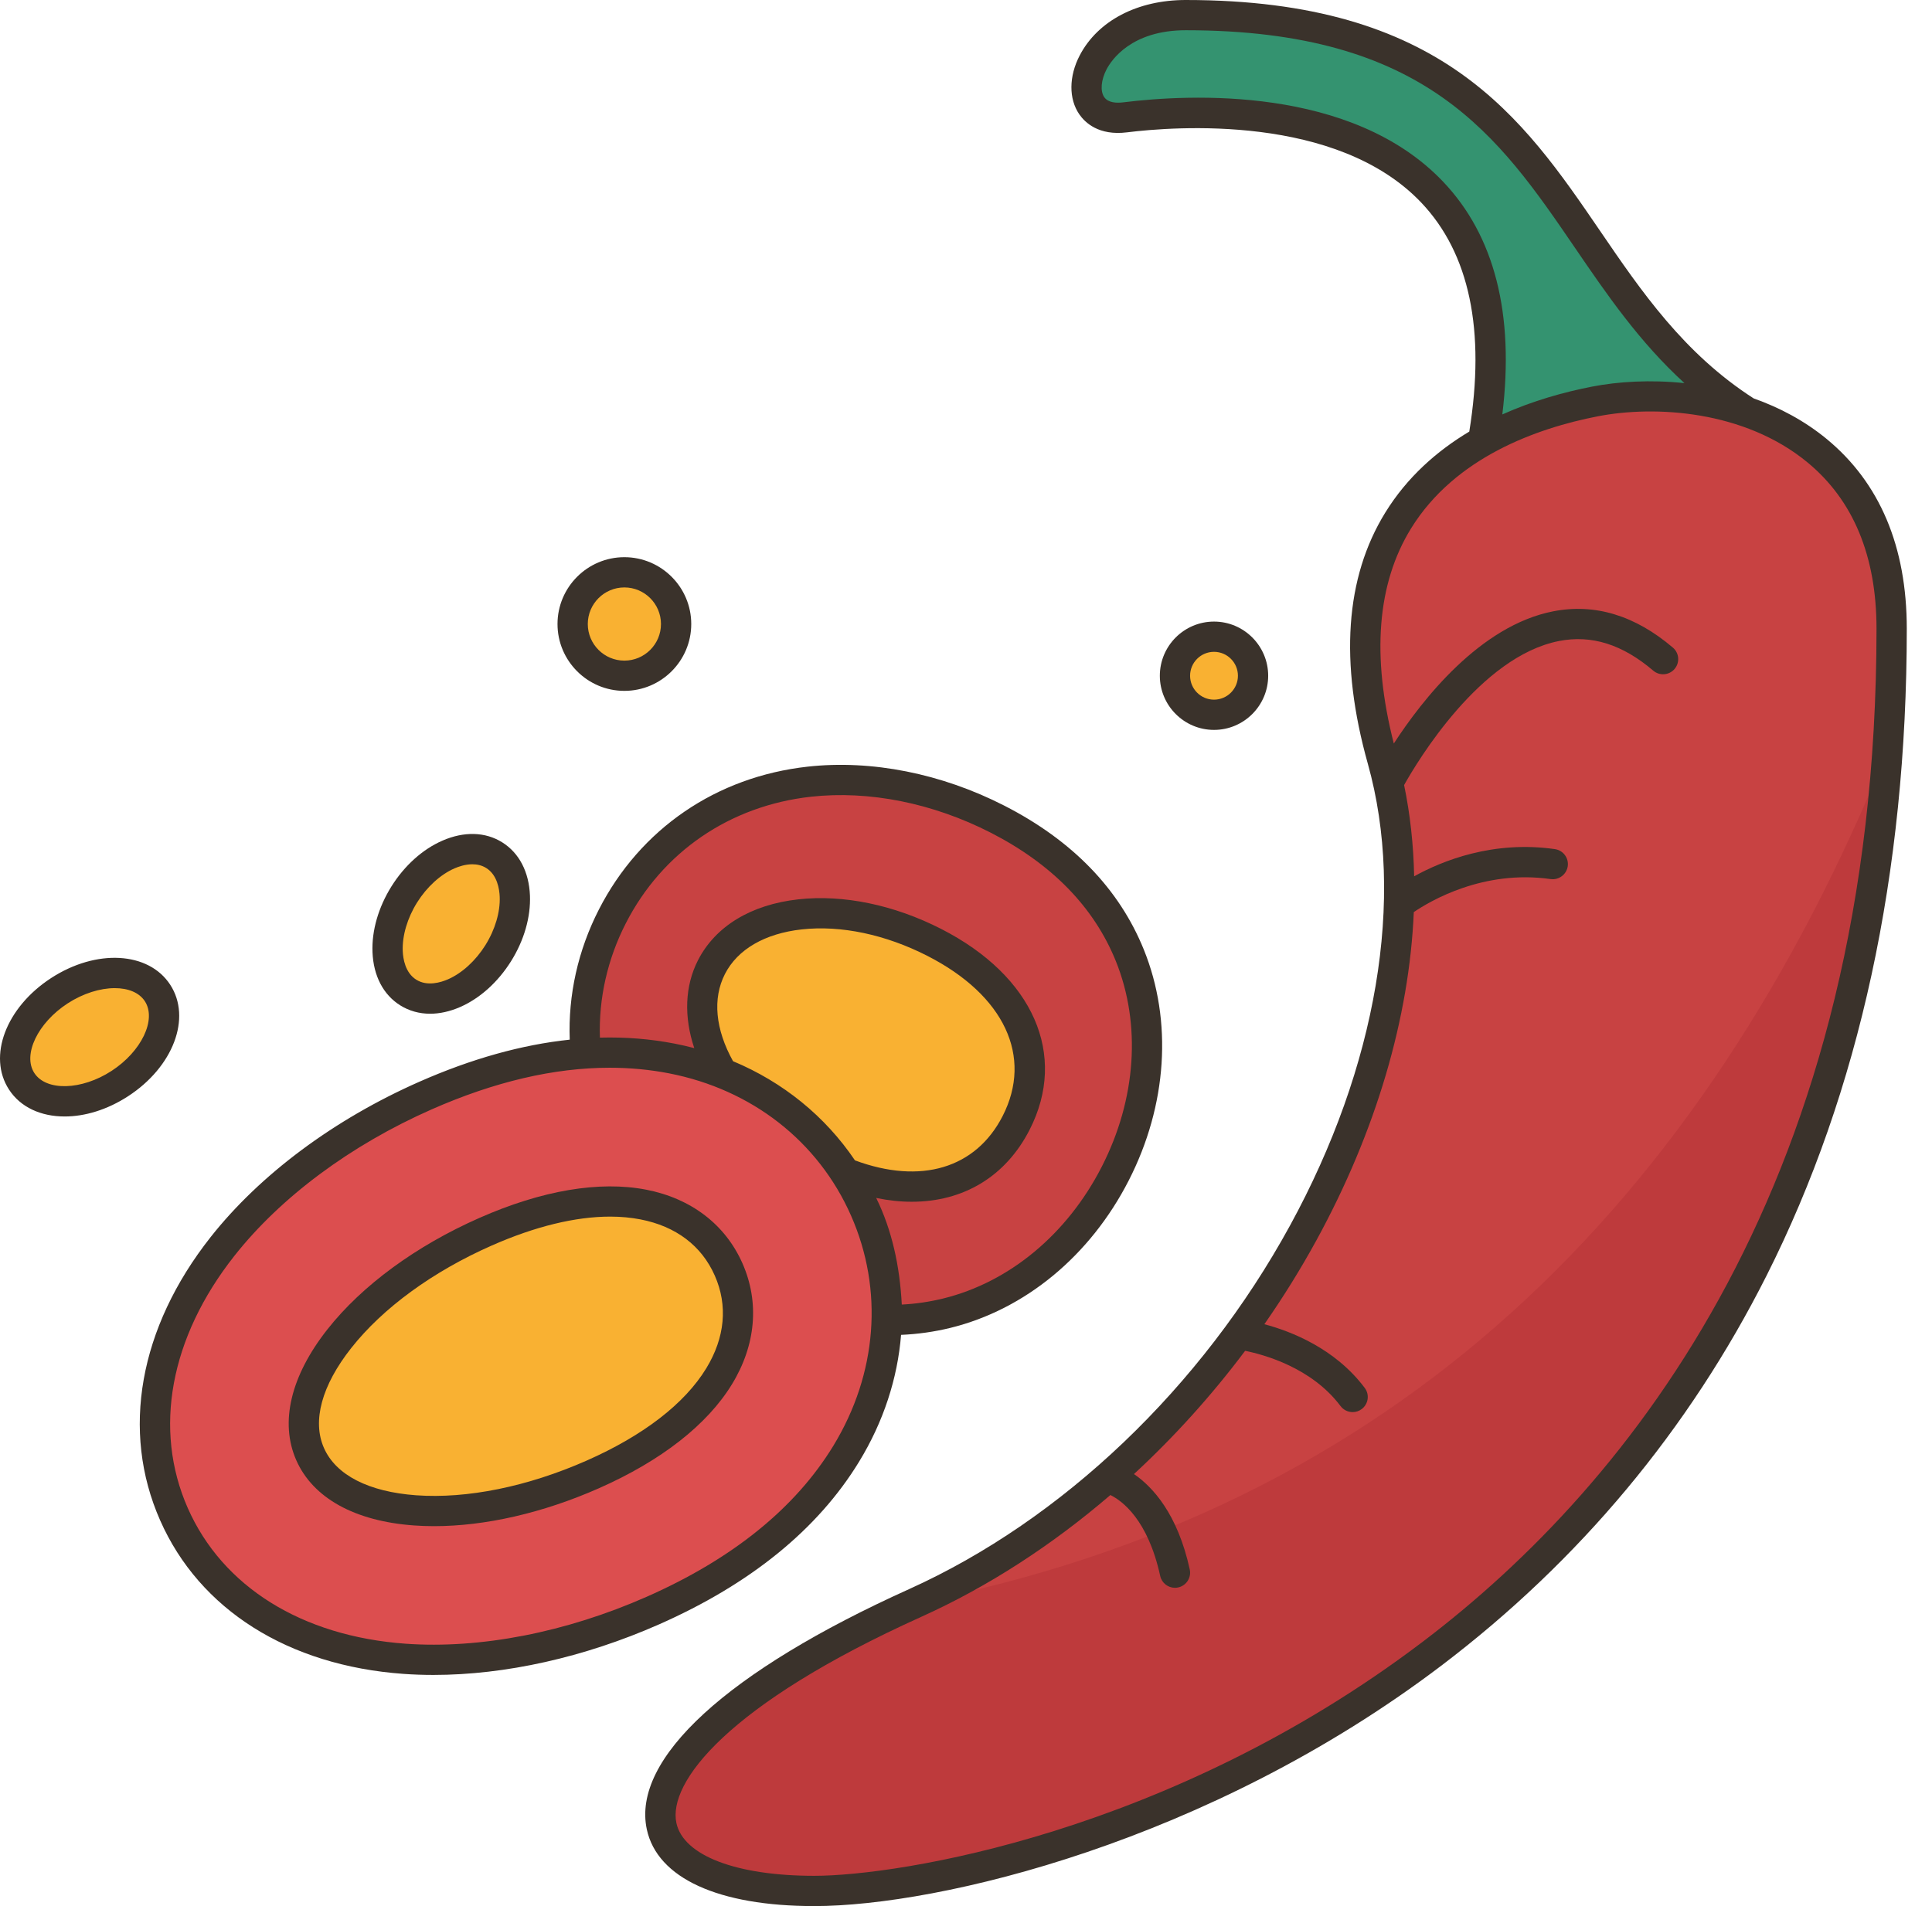 <svg width="76" height="75" viewBox="0 0 76 75" fill="none" xmlns="http://www.w3.org/2000/svg">
<path d="M44.443 37.589C43.531 35.333 41.78 33.531 39.236 32.231C36.86 31.015 34.232 30.493 31.838 30.758C28.443 31.134 25.619 33.067 24.088 36.061C23.211 37.772 22.864 39.622 23.043 41.45V41.451L34.879 51.938H34.881C35.678 51.951 36.466 51.862 37.239 51.671C40.016 50.991 42.433 48.988 43.87 46.18C45.306 43.371 45.516 40.24 44.443 37.589Z" fill="#C84242"/>
<path d="M34.019 47.588C34.635 48.984 34.92 50.461 34.88 51.938C34.832 53.741 34.298 55.545 33.29 57.198C31.731 59.756 29.17 61.833 25.677 63.375C22.412 64.816 18.944 65.488 15.906 65.269C11.606 64.96 8.302 62.886 6.842 59.581C5.384 56.275 6.079 52.438 8.75 49.051C10.634 46.659 13.47 44.551 16.735 43.109C18.938 42.139 21.048 41.583 23.043 41.451C24.213 41.372 25.342 41.438 26.429 41.649C27.122 41.784 27.789 41.979 28.421 42.232C30.426 43.025 32.094 44.38 33.241 46.149C33.536 46.603 33.796 47.082 34.019 47.588Z" fill="#DC4E4F"/>
<path d="M68.723 16.217V16.219C66.656 15.504 65.848 18.044 64.163 18.373C62.986 18.602 59.908 16.473 58.341 17.359C60.802 3.278 47.381 4.229 44.256 4.618C41.627 4.945 42.414 0.595 46.643 0.595C54.228 0.595 57.716 3.21 60.326 6.47C62.935 9.731 64.662 13.637 68.723 16.217Z" fill="#349370"/>
<path d="M47.756 25.052C48.604 25.052 49.292 25.741 49.292 26.589C49.292 27.437 48.604 28.125 47.756 28.125C46.908 28.125 46.22 27.437 46.22 26.589C46.22 25.741 46.908 25.052 47.756 25.052ZM24.561 22.519C25.686 22.519 26.597 23.43 26.597 24.553C26.597 25.678 25.686 26.589 24.561 26.589C23.437 26.589 22.527 25.678 22.527 24.553C22.527 23.43 23.437 22.519 24.561 22.519ZM19.442 33.65C20.461 34.289 20.531 36.016 19.598 37.507C18.664 39 17.079 39.692 16.059 39.053C15.039 38.415 14.969 36.687 15.903 35.195C16.838 33.702 18.421 33.01 19.442 33.65ZM6.198 39.073C6.853 40.083 6.187 41.678 4.711 42.637C3.235 43.597 1.507 43.555 0.851 42.546C0.196 41.537 0.862 39.94 2.338 38.982C3.814 38.024 5.542 38.064 6.198 39.073ZM28.664 49.951C29.827 52.589 28.289 55.823 23.314 58.018C18.339 60.213 13.363 59.854 12.199 57.216C11.036 54.579 14.125 50.661 19.098 48.466C24.073 46.271 27.498 47.314 28.664 49.951ZM36.756 37.083C40.376 38.934 41.193 41.796 39.97 44.184C38.854 46.369 36.418 47.403 33.242 46.147L33.241 46.149C32.094 44.379 30.425 43.025 28.421 42.232V42.231C27.568 40.8 27.356 39.287 27.986 38.055C29.208 35.667 33.134 35.231 36.756 37.083Z" fill="#F9B132"/>
<path d="M74.412 24.737C74.412 26.386 74.359 27.982 74.253 29.528C71.732 66.719 39.995 74.405 32.03 74.405C23.735 74.405 22.987 68.947 36.004 63.072C48.68 57.35 57.095 42.034 54.607 30.798C54.54 30.493 54.464 30.191 54.381 29.892C54.347 29.769 54.314 29.649 54.283 29.528C52.464 22.589 55.242 19.113 58.341 17.36V17.359C59.908 16.473 61.556 16.027 62.734 15.798C64.418 15.469 66.656 15.505 68.723 16.219C71.753 17.265 74.412 19.772 74.412 24.737Z" fill="#C84242"/>
<path d="M36.004 63.072C22.987 68.947 23.735 74.405 32.03 74.405C39.995 74.405 71.732 66.719 74.253 29.528C66.966 47.434 54.857 59.403 36.004 63.072Z" fill="#BE3A3C"/>
<path d="M71.856 17.272C70.983 16.554 70.001 16.035 68.986 15.677C66.24 13.912 64.563 11.459 62.943 9.085C59.893 4.619 56.74 0 46.642 0C44.746 0 43.188 0.814 42.475 2.177C42.043 3.002 42.037 3.892 42.459 4.501C42.683 4.824 43.223 5.346 44.33 5.208C46.207 4.975 52.588 4.484 55.904 7.967C57.808 9.968 58.442 13.002 57.798 16.982C56.529 17.741 55.355 18.771 54.492 20.171C52.916 22.727 52.686 26.052 53.807 30.052C55.288 35.335 54.171 41.961 50.741 48.231C47.262 54.59 41.802 59.802 35.76 62.529C28.606 65.757 24.846 69.203 25.444 71.982C25.857 73.9 28.257 75 32.031 75C36.932 75 47.546 72.481 56.692 65.544C62.129 61.419 66.434 56.257 69.488 50.201C73.15 42.938 75.008 34.371 75.008 24.736C75.007 21.506 73.947 18.995 71.856 17.272ZM56.766 7.146C53.168 3.366 46.768 3.706 44.183 4.027C43.929 4.058 43.594 4.049 43.438 3.823C43.274 3.587 43.311 3.147 43.529 2.729C43.718 2.368 44.501 1.19 46.642 1.19C56.111 1.19 58.952 5.351 61.959 9.756C63.207 11.584 64.488 13.456 66.262 15.075C64.926 14.935 63.653 15.012 62.619 15.214C61.542 15.424 60.31 15.763 59.098 16.307C59.577 12.356 58.795 9.278 56.766 7.146ZM55.972 64.595C46.007 72.154 35.311 73.809 32.031 73.809C28.961 73.809 26.884 73.013 26.608 71.732C26.267 70.148 28.588 67.072 36.25 63.614C38.868 62.432 41.38 60.802 43.68 58.826C44.145 59.055 45.155 59.795 45.639 62.008C45.7 62.286 45.946 62.476 46.22 62.476C46.262 62.476 46.304 62.472 46.347 62.462C46.668 62.392 46.872 62.075 46.802 61.754C46.323 59.563 45.342 58.504 44.607 58.001C46.19 56.539 47.66 54.911 48.98 53.152C49.727 53.302 51.6 53.815 52.733 55.325C52.85 55.481 53.029 55.563 53.21 55.563C53.334 55.563 53.459 55.525 53.566 55.444C53.829 55.247 53.883 54.874 53.685 54.611C52.524 53.063 50.801 52.388 49.737 52.105C50.476 51.044 51.162 49.941 51.785 48.802C54.135 44.507 55.44 40.034 55.615 35.889C56.26 35.45 58.352 34.212 60.997 34.59C61.321 34.635 61.624 34.41 61.671 34.084C61.717 33.759 61.491 33.458 61.166 33.411C58.736 33.064 56.745 33.863 55.629 34.481C55.604 33.244 55.473 32.041 55.234 30.89C55.746 29.974 58.221 25.83 61.326 25.223C62.608 24.972 63.821 25.353 65.035 26.389C65.285 26.602 65.66 26.572 65.874 26.322C66.087 26.072 66.058 25.696 65.808 25.483C64.32 24.214 62.734 23.733 61.095 24.055C58.22 24.618 55.946 27.536 54.829 29.256C53.947 25.805 54.172 22.959 55.505 20.796C57.232 17.995 60.45 16.849 62.847 16.382C65.106 15.941 68.621 16.15 71.098 18.191C72.902 19.677 73.817 21.879 73.817 24.736C73.817 46.492 64.113 58.42 55.972 64.595Z" fill="#3A322B"/>
<path d="M25.423 46.812C23.584 46.454 21.314 46.838 18.859 47.922C16.365 49.022 14.242 50.579 12.88 52.307C11.434 54.141 10.999 55.97 11.655 57.457C12.311 58.944 13.955 59.855 16.285 60.023C16.544 60.042 16.807 60.051 17.076 60.051C19.086 60.051 21.355 59.533 23.554 58.562C26.01 57.478 27.823 56.06 28.798 54.46C29.735 52.923 29.881 51.237 29.207 49.711C28.534 48.186 27.191 47.156 25.423 46.812ZM27.782 53.841C26.934 55.232 25.306 56.488 23.073 57.473C20.755 58.496 18.374 58.98 16.37 58.836C14.502 58.701 13.214 58.041 12.744 56.976C12.274 55.912 12.655 54.515 13.815 53.044C15.059 51.466 17.021 50.034 19.339 49.011C21.047 48.257 22.634 47.871 24.002 47.871C24.422 47.871 24.821 47.908 25.196 47.981C26.589 48.252 27.6 49.017 28.118 50.192C28.637 51.367 28.521 52.629 27.782 53.841Z" fill="#3A322B"/>
<path d="M44.995 37.365C44.028 34.974 42.181 33.068 39.508 31.701C37.029 30.433 34.281 29.888 31.772 30.166C28.176 30.564 25.182 32.614 23.558 35.789C22.737 37.394 22.346 39.152 22.412 40.908C20.524 41.107 18.546 41.66 16.495 42.565C13.143 44.044 10.226 46.216 8.282 48.681C5.471 52.247 4.748 56.307 6.299 59.821C7.849 63.334 11.336 65.537 15.865 65.863C16.253 65.891 16.649 65.905 17.05 65.905C19.879 65.905 22.982 65.214 25.918 63.919C29.524 62.328 32.175 60.171 33.798 57.508C34.756 55.938 35.307 54.238 35.446 52.524C36.099 52.496 36.748 52.405 37.382 52.25C40.327 51.527 42.885 49.413 44.401 46.45C45.916 43.488 46.133 40.176 44.995 37.365ZM32.782 56.888C31.287 59.34 28.816 61.339 25.437 62.83C22.26 64.232 18.89 64.887 15.95 64.676C11.875 64.382 8.754 62.437 7.387 59.34C6.021 56.243 6.688 52.627 9.217 49.419C11.043 47.103 13.798 45.056 16.975 43.654C19.45 42.562 21.798 42.013 23.984 42.013C24.783 42.013 25.561 42.087 26.315 42.233C29.577 42.868 32.187 44.907 33.476 47.828C34.764 50.748 34.511 54.051 32.782 56.888ZM28.517 38.326C29.014 37.354 30.086 36.731 31.537 36.57C33.079 36.399 34.836 36.77 36.484 37.613C39.506 39.158 40.639 41.573 39.441 43.914C38.387 45.974 36.223 46.619 33.632 45.658C32.459 43.922 30.807 42.58 28.836 41.756C28.139 40.502 28.024 39.289 28.517 38.326ZM43.34 45.908C41.982 48.564 39.707 50.454 37.098 51.094C36.566 51.224 36.023 51.304 35.474 51.332C35.395 49.812 35.087 48.401 34.468 47.137C34.95 47.237 35.419 47.287 35.871 47.286C37.887 47.286 39.555 46.306 40.501 44.456C42.01 41.507 40.646 38.404 37.027 36.553C35.173 35.605 33.177 35.191 31.406 35.387C29.544 35.593 28.142 36.445 27.457 37.784C26.94 38.795 26.897 40.008 27.311 41.241C27.058 41.175 26.802 41.115 26.542 41.065C25.591 40.88 24.609 40.801 23.599 40.828C23.548 39.287 23.895 37.743 24.617 36.331C26.056 33.519 28.712 31.703 31.903 31.349C34.183 31.097 36.692 31.598 38.966 32.761C41.377 33.994 43.034 35.694 43.892 37.812C44.899 40.302 44.699 43.253 43.34 45.908ZM6.697 38.749C5.849 37.444 3.792 37.328 2.013 38.483C0.235 39.638 -0.495 41.566 0.353 42.87C0.809 43.574 1.617 43.931 2.544 43.931C3.337 43.931 4.216 43.669 5.036 43.136C6.815 41.981 7.544 40.054 6.697 38.749ZM4.388 42.138C3.21 42.904 1.819 42.942 1.351 42.222C0.883 41.502 1.483 40.247 2.662 39.481C3.275 39.083 3.946 38.881 4.514 38.881C5.038 38.881 5.474 39.052 5.699 39.397C6.166 40.118 5.566 41.373 4.388 42.138Z" fill="#3A322B"/>
<path d="M15.743 39.558C16.095 39.778 16.495 39.888 16.919 39.888C17.298 39.888 17.696 39.801 18.099 39.625C18.876 39.286 19.587 38.646 20.102 37.824C20.617 37.002 20.881 36.082 20.847 35.235C20.809 34.304 20.422 33.562 19.757 33.145C19.092 32.729 18.256 32.705 17.402 33.078C16.625 33.417 15.913 34.057 15.398 34.879C14.884 35.702 14.619 36.621 14.653 37.468C14.691 38.399 15.078 39.141 15.743 39.558ZM16.407 35.511C16.791 34.899 17.327 34.41 17.878 34.169C18.046 34.096 18.306 34.007 18.581 34.007C18.764 34.007 18.952 34.046 19.126 34.154C19.56 34.426 19.645 34.978 19.657 35.283C19.682 35.884 19.476 36.58 19.093 37.192C18.71 37.804 18.174 38.293 17.622 38.534C17.343 38.656 16.809 38.821 16.375 38.549C15.941 38.277 15.855 37.725 15.843 37.42C15.819 36.819 16.024 36.123 16.407 35.511ZM24.561 27.184C26.012 27.184 27.192 26.004 27.192 24.554C27.192 23.104 26.012 21.924 24.561 21.924C23.111 21.924 21.931 23.104 21.931 24.554C21.931 26.004 23.111 27.184 24.561 27.184ZM24.561 23.114C25.355 23.114 26.001 23.76 26.001 24.554C26.001 25.348 25.355 25.994 24.561 25.994C23.768 25.994 23.122 25.348 23.122 24.554C23.122 23.76 23.768 23.114 24.561 23.114ZM47.756 28.72C48.931 28.72 49.887 27.764 49.887 26.589C49.887 25.414 48.931 24.458 47.756 24.458C46.581 24.458 45.625 25.414 45.625 26.589C45.625 27.764 46.581 28.72 47.756 28.72ZM47.756 25.648C48.275 25.648 48.697 26.07 48.697 26.589C48.697 27.108 48.275 27.53 47.756 27.53C47.237 27.53 46.815 27.108 46.815 26.589C46.815 26.07 47.237 25.648 47.756 25.648Z" fill="#3A322B"/>
</svg>
